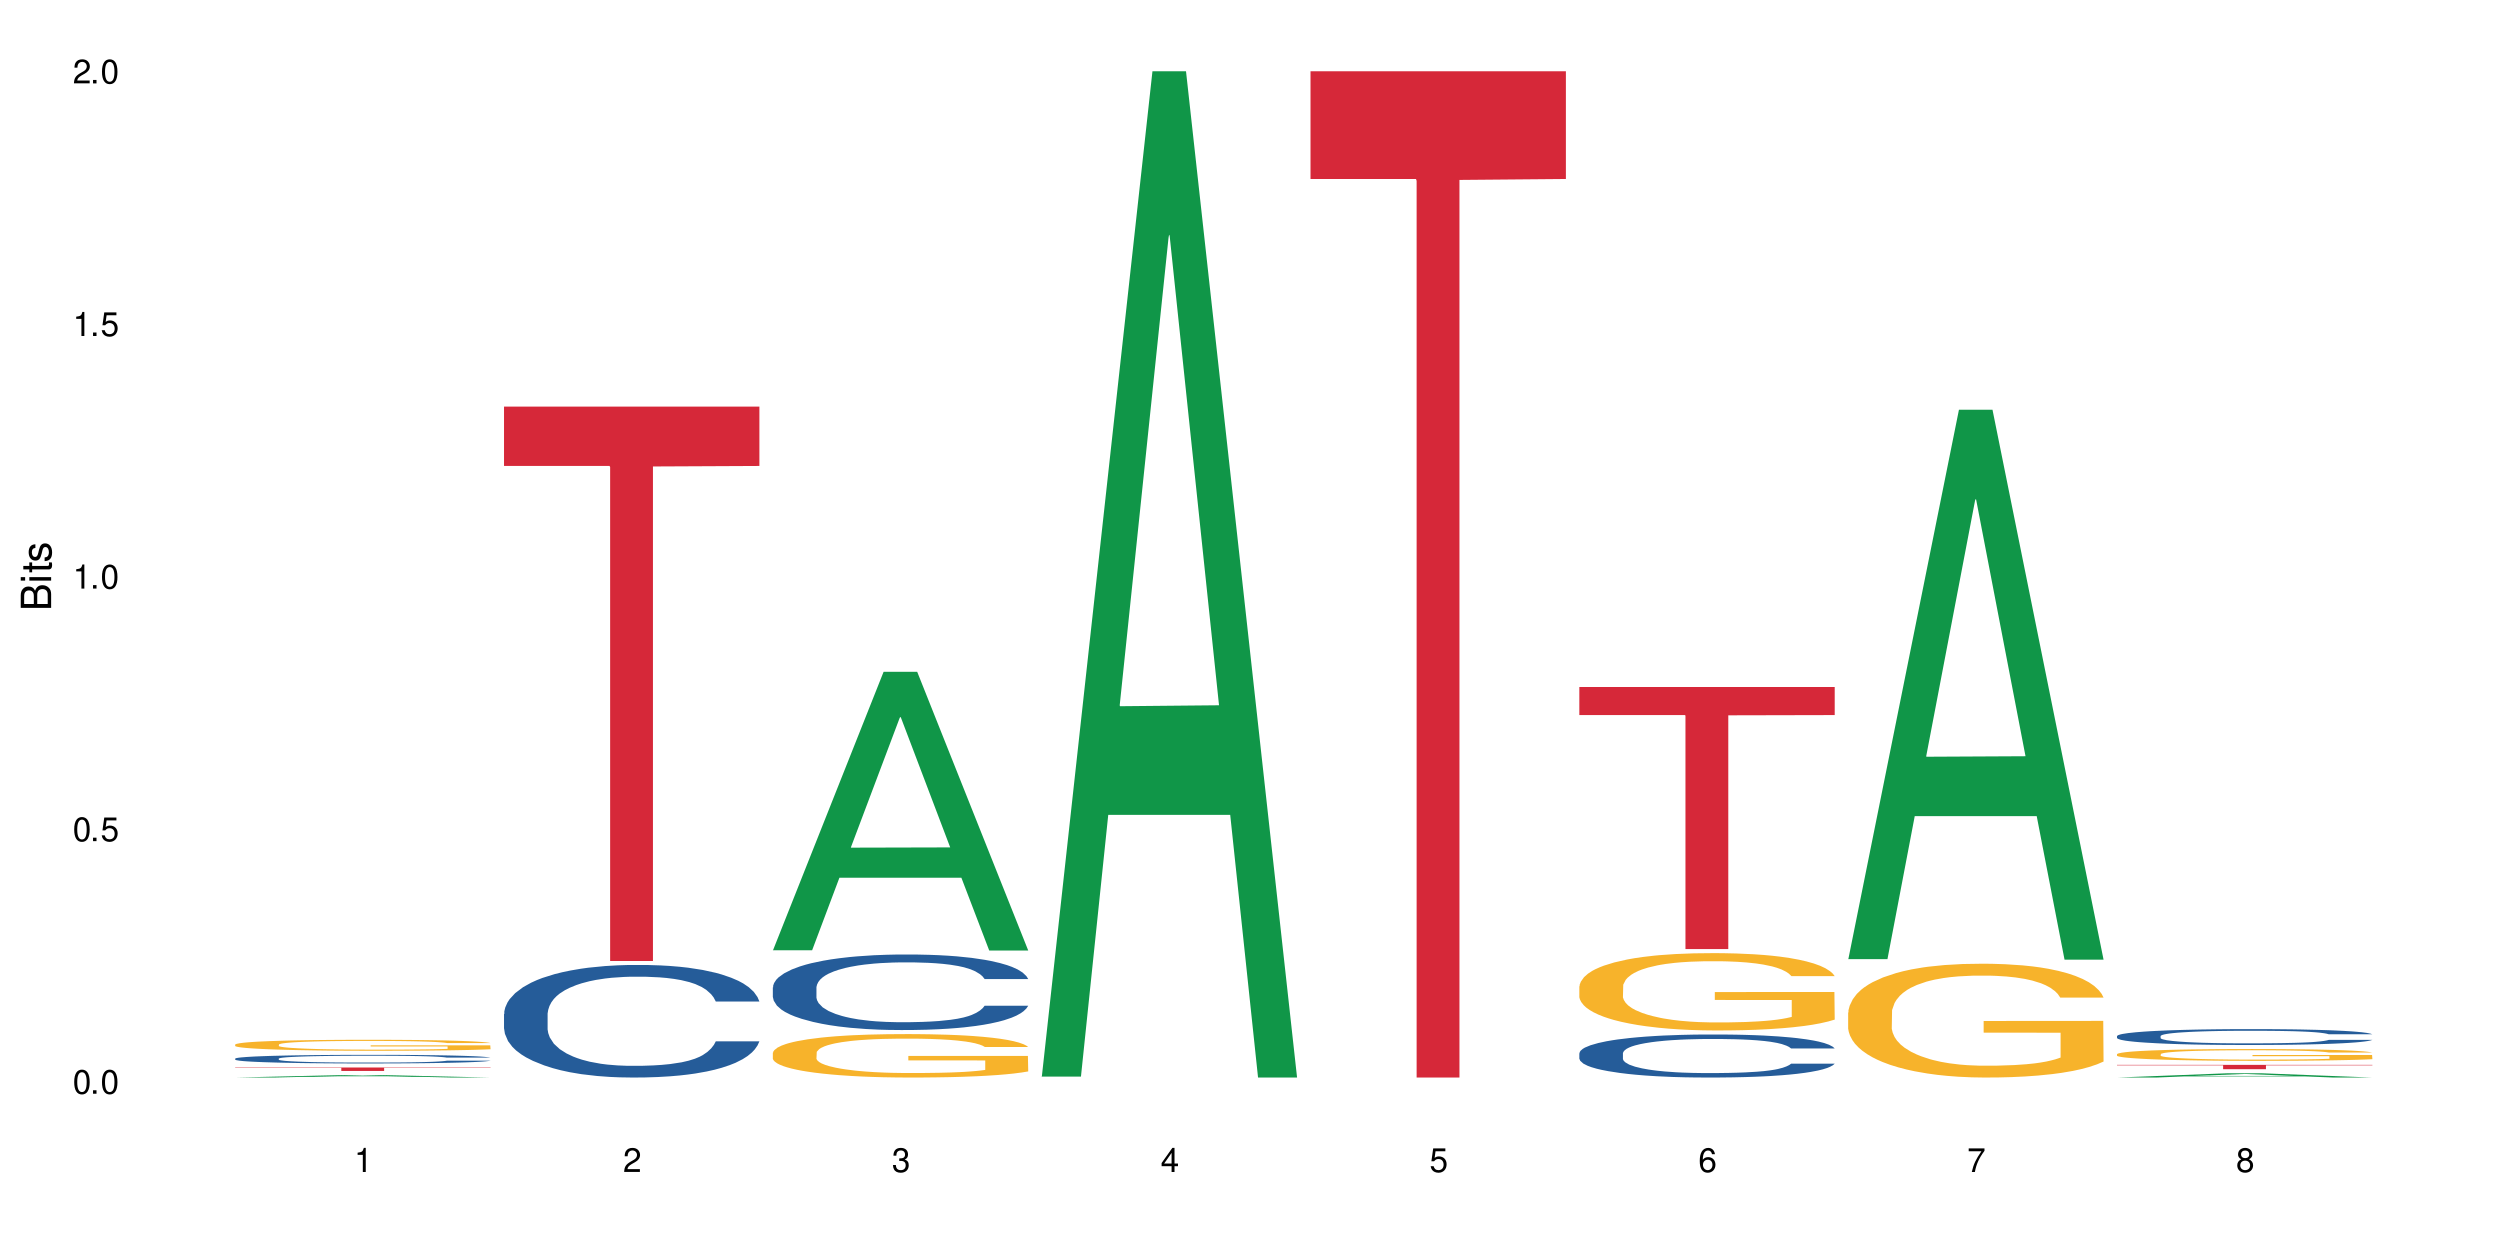 <?xml version="1.0" encoding="UTF-8"?>
<svg xmlns="http://www.w3.org/2000/svg" xmlns:xlink="http://www.w3.org/1999/xlink" width="720" height="360" viewBox="0 0 720 360">
<defs>
<g>
<g id="glyph-0-0">
</g>
<g id="glyph-0-1">
<path d="M 2.641 -6.938 C 2 -6.938 1.422 -6.656 1.078 -6.172 C 0.641 -5.562 0.406 -4.641 0.406 -3.359 C 0.406 -1.016 1.188 0.219 2.641 0.219 C 4.078 0.219 4.859 -1.016 4.859 -3.297 C 4.859 -4.641 4.656 -5.547 4.203 -6.172 C 3.844 -6.656 3.281 -6.938 2.641 -6.938 Z M 2.641 -6.188 C 3.547 -6.188 4 -5.25 4 -3.375 C 4 -1.406 3.562 -0.484 2.625 -0.484 C 1.734 -0.484 1.281 -1.438 1.281 -3.344 C 1.281 -5.25 1.734 -6.188 2.641 -6.188 Z M 2.641 -6.188 "/>
</g>
<g id="glyph-0-2">
<path d="M 1.828 -1 L 0.828 -1 L 0.828 0 L 1.828 0 Z M 1.828 -1 "/>
</g>
<g id="glyph-0-3">
<path d="M 4.562 -6.797 L 1.062 -6.797 L 0.547 -3.094 L 1.328 -3.094 C 1.719 -3.562 2.047 -3.734 2.578 -3.734 C 3.484 -3.734 4.062 -3.109 4.062 -2.094 C 4.062 -1.125 3.484 -0.531 2.578 -0.531 C 1.828 -0.531 1.375 -0.906 1.188 -1.672 L 0.328 -1.672 C 0.453 -1.109 0.547 -0.844 0.75 -0.594 C 1.125 -0.078 1.828 0.219 2.594 0.219 C 3.969 0.219 4.922 -0.781 4.922 -2.219 C 4.922 -3.562 4.031 -4.484 2.719 -4.484 C 2.25 -4.484 1.859 -4.359 1.469 -4.062 L 1.734 -5.969 L 4.562 -5.969 Z M 4.562 -6.797 "/>
</g>
<g id="glyph-0-4">
<path d="M 2.484 -4.938 L 2.484 0 L 3.328 0 L 3.328 -6.938 L 2.766 -6.938 C 2.469 -5.875 2.281 -5.734 0.984 -5.562 L 0.984 -4.938 Z M 2.484 -4.938 "/>
</g>
<g id="glyph-0-5">
<path d="M 4.859 -0.828 L 1.281 -0.828 C 1.359 -1.406 1.672 -1.781 2.5 -2.281 L 3.469 -2.828 C 4.406 -3.344 4.906 -4.062 4.906 -4.906 C 4.906 -5.484 4.672 -6.031 4.266 -6.406 C 3.859 -6.766 3.375 -6.938 2.719 -6.938 C 1.859 -6.938 1.219 -6.625 0.844 -6.031 C 0.609 -5.672 0.5 -5.234 0.484 -4.531 L 1.328 -4.531 C 1.359 -5.016 1.406 -5.281 1.531 -5.516 C 1.75 -5.938 2.188 -6.203 2.703 -6.203 C 3.469 -6.203 4.031 -5.641 4.031 -4.891 C 4.031 -4.344 3.719 -3.859 3.125 -3.516 L 2.234 -3 C 0.812 -2.172 0.406 -1.531 0.328 -0.016 L 4.859 -0.016 Z M 4.859 -0.828 "/>
</g>
<g id="glyph-0-6">
<path d="M 2.125 -3.188 L 2.578 -3.188 C 3.5 -3.188 3.984 -2.766 3.984 -1.922 C 3.984 -1.062 3.469 -0.531 2.594 -0.531 C 1.656 -0.531 1.203 -1 1.156 -2.016 L 0.312 -2.016 C 0.344 -1.453 0.438 -1.094 0.609 -0.781 C 0.953 -0.109 1.625 0.219 2.547 0.219 C 3.953 0.219 4.859 -0.625 4.859 -1.938 C 4.859 -2.828 4.516 -3.297 3.703 -3.594 C 4.344 -3.844 4.656 -4.328 4.656 -5.031 C 4.656 -6.219 3.875 -6.938 2.578 -6.938 C 1.203 -6.938 0.484 -6.172 0.453 -4.703 L 1.297 -4.703 C 1.312 -5.125 1.344 -5.359 1.453 -5.578 C 1.641 -5.969 2.062 -6.203 2.594 -6.203 C 3.344 -6.203 3.797 -5.75 3.797 -5 C 3.797 -4.516 3.609 -4.219 3.25 -4.047 C 3.016 -3.953 2.703 -3.922 2.125 -3.906 Z M 2.125 -3.188 "/>
</g>
<g id="glyph-0-7">
<path d="M 3.141 -1.672 L 3.141 0 L 3.984 0 L 3.984 -1.672 L 4.984 -1.672 L 4.984 -2.438 L 3.984 -2.438 L 3.984 -6.938 L 3.359 -6.938 L 0.266 -2.578 L 0.266 -1.672 Z M 3.141 -2.438 L 1 -2.438 L 3.141 -5.5 Z M 3.141 -2.438 "/>
</g>
<g id="glyph-0-8">
<path d="M 4.781 -5.125 C 4.609 -6.266 3.891 -6.938 2.844 -6.938 C 2.094 -6.938 1.422 -6.578 1.031 -5.953 C 0.594 -5.266 0.406 -4.422 0.406 -3.172 C 0.406 -2 0.578 -1.25 0.984 -0.641 C 1.359 -0.078 1.953 0.219 2.703 0.219 C 3.984 0.219 4.922 -0.75 4.922 -2.094 C 4.922 -3.375 4.062 -4.281 2.844 -4.281 C 2.172 -4.281 1.641 -4.031 1.281 -3.516 C 1.281 -5.234 1.828 -6.188 2.797 -6.188 C 3.391 -6.188 3.797 -5.797 3.938 -5.125 Z M 2.734 -3.531 C 3.547 -3.531 4.062 -2.953 4.062 -2.031 C 4.062 -1.156 3.484 -0.531 2.703 -0.531 C 1.922 -0.531 1.328 -1.188 1.328 -2.078 C 1.328 -2.938 1.906 -3.531 2.734 -3.531 Z M 2.734 -3.531 "/>
</g>
<g id="glyph-0-9">
<path d="M 4.984 -6.797 L 0.438 -6.797 L 0.438 -5.969 L 4.109 -5.969 C 2.5 -3.656 1.828 -2.234 1.328 0 L 2.219 0 C 2.594 -2.172 3.453 -4.047 4.984 -6.094 Z M 4.984 -6.797 "/>
</g>
<g id="glyph-0-10">
<path d="M 3.75 -3.656 C 4.469 -4.094 4.688 -4.438 4.688 -5.078 C 4.688 -6.172 3.844 -6.938 2.641 -6.938 C 1.438 -6.938 0.594 -6.172 0.594 -5.094 C 0.594 -4.438 0.812 -4.094 1.516 -3.656 C 0.734 -3.266 0.359 -2.703 0.359 -1.922 C 0.359 -0.656 1.281 0.219 2.641 0.219 C 3.984 0.219 4.922 -0.656 4.922 -1.922 C 4.922 -2.703 4.531 -3.266 3.75 -3.656 Z M 2.641 -6.188 C 3.359 -6.188 3.812 -5.75 3.812 -5.062 C 3.812 -4.406 3.344 -3.984 2.641 -3.984 C 1.922 -3.984 1.453 -4.406 1.453 -5.078 C 1.453 -5.75 1.922 -6.188 2.641 -6.188 Z M 2.641 -3.266 C 3.484 -3.266 4.062 -2.719 4.062 -1.906 C 4.062 -1.078 3.484 -0.531 2.625 -0.531 C 1.797 -0.531 1.219 -1.094 1.219 -1.906 C 1.219 -2.719 1.781 -3.266 2.641 -3.266 Z M 2.641 -3.266 "/>
</g>
<g id="glyph-1-0">
</g>
<g id="glyph-1-1">
<path d="M 0 -0.953 L 0 -4.891 C 0 -5.719 -0.234 -6.344 -0.734 -6.797 C -1.188 -7.234 -1.812 -7.469 -2.5 -7.469 C -3.547 -7.469 -4.188 -7 -4.625 -5.875 C -4.984 -6.688 -5.625 -7.094 -6.531 -7.094 C -7.172 -7.094 -7.734 -6.859 -8.141 -6.391 C -8.562 -5.922 -8.75 -5.344 -8.75 -4.5 L -8.75 -0.953 Z M -4.984 -2.062 L -7.766 -2.062 L -7.766 -4.219 C -7.766 -4.844 -7.688 -5.203 -7.453 -5.5 C -7.219 -5.812 -6.859 -5.969 -6.375 -5.969 C -5.891 -5.969 -5.531 -5.812 -5.297 -5.5 C -5.062 -5.203 -4.984 -4.844 -4.984 -4.219 Z M -0.984 -2.062 L -4 -2.062 L -4 -4.781 C -4 -5.766 -3.438 -6.359 -2.484 -6.359 C -1.547 -6.359 -0.984 -5.766 -0.984 -4.781 Z M -0.984 -2.062 "/>
</g>
<g id="glyph-1-2">
<path d="M -6.281 -1.797 L -6.281 -0.797 L 0 -0.797 L 0 -1.797 Z M -8.75 -1.797 L -8.75 -0.797 L -7.484 -0.797 L -7.484 -1.797 Z M -8.75 -1.797 "/>
</g>
<g id="glyph-1-3">
<path d="M -6.281 -3.047 L -6.281 -2.016 L -8.016 -2.016 L -8.016 -1.016 L -6.281 -1.016 L -6.281 -0.172 L -5.469 -0.172 L -5.469 -1.016 L -0.719 -1.016 C -0.078 -1.016 0.281 -1.453 0.281 -2.234 C 0.281 -2.5 0.25 -2.719 0.188 -3.047 L -0.641 -3.047 C -0.609 -2.906 -0.594 -2.766 -0.594 -2.562 C -0.594 -2.141 -0.719 -2.016 -1.156 -2.016 L -5.469 -2.016 L -5.469 -3.047 Z M -6.281 -3.047 "/>
</g>
<g id="glyph-1-4">
<path d="M -4.531 -5.25 C -5.766 -5.25 -6.469 -4.422 -6.469 -2.969 C -6.469 -1.516 -5.719 -0.562 -4.547 -0.562 C -3.562 -0.562 -3.094 -1.062 -2.734 -2.562 L -2.516 -3.484 C -2.344 -4.188 -2.094 -4.469 -1.641 -4.469 C -1.047 -4.469 -0.641 -3.875 -0.641 -3 C -0.641 -2.453 -0.797 -2 -1.062 -1.75 C -1.25 -1.594 -1.422 -1.531 -1.875 -1.469 L -1.875 -0.406 C -0.422 -0.453 0.281 -1.266 0.281 -2.922 C 0.281 -4.5 -0.5 -5.516 -1.719 -5.516 C -2.656 -5.516 -3.172 -4.984 -3.469 -3.734 L -3.703 -2.766 C -3.891 -1.953 -4.156 -1.609 -4.594 -1.609 C -5.188 -1.609 -5.547 -2.125 -5.547 -2.938 C -5.547 -3.75 -5.203 -4.172 -4.531 -4.203 Z M -4.531 -5.25 "/>
</g>
</g>
</defs>
<rect x="-72" y="-36" width="864" height="432" fill="rgb(100%, 100%, 100%)" fill-opacity="1"/>
<path fill-rule="nonzero" fill="rgb(6.275%, 58.824%, 28.235%)" fill-opacity="1" d="M 67.73 310.332 L 67.809 310.332 L 99.637 309.598 L 109.301 309.598 L 141.281 310.332 L 130.047 310.332 L 122.031 310.141 L 86.906 310.141 L 79.047 310.332 L 67.73 310.332 L 90.285 310.062 L 118.809 310.062 L 104.586 309.719 L 104.27 309.719 L 90.207 310.062 L 90.285 310.062 Z M 67.73 310.332 "/>
<path fill-rule="nonzero" fill="rgb(14.51%, 36.078%, 60%)" fill-opacity="1" d="M 67.73 304.875 L 67.82 304.871 L 67.82 304.816 L 68.09 304.73 L 68.719 304.621 L 69.344 304.547 L 70.961 304.414 L 73.203 304.281 L 75.535 304.184 L 77.238 304.125 L 78.766 304.078 L 82.262 303.996 L 84.504 303.953 L 86.926 303.914 L 89.887 303.875 L 92.039 303.852 L 96.883 303.816 L 100.469 303.801 L 103.25 303.793 L 109.262 303.793 L 112.848 303.801 L 115.449 303.812 L 118.32 303.832 L 120.742 303.852 L 124.957 303.902 L 128.727 303.965 L 130.43 304 L 133.121 304.07 L 135.184 304.141 L 136.617 304.199 L 138.234 304.281 L 139.668 304.387 L 140.746 304.5 L 141.281 304.598 L 128.727 304.598 L 128.098 304.508 L 127.379 304.438 L 126.035 304.344 L 124.688 304.277 L 122.805 304.211 L 121.102 304.168 L 118.77 304.125 L 116.707 304.098 L 114.555 304.078 L 112.488 304.066 L 108.543 304.051 L 103.969 304.051 L 102.266 304.055 L 98.766 304.074 L 96.883 304.09 L 94.191 304.121 L 92.309 304.152 L 90.066 304.195 L 88.539 304.234 L 86.656 304.293 L 85.312 304.348 L 83.785 304.422 L 82.891 304.477 L 82.082 304.543 L 81.363 304.617 L 80.828 304.695 L 80.469 304.781 L 80.289 304.863 L 80.289 305.215 L 80.469 305.297 L 80.918 305.391 L 82.082 305.531 L 83.785 305.648 L 85.762 305.746 L 87.645 305.812 L 88.719 305.844 L 90.156 305.883 L 92.398 305.926 L 95.629 305.973 L 97.512 305.992 L 100.383 306.008 L 103.34 306.016 L 107.289 306.016 L 110.785 306.008 L 113.117 305.996 L 115.539 305.98 L 118.859 305.941 L 120.922 305.902 L 122.715 305.859 L 124.062 305.816 L 124.957 305.781 L 126.305 305.711 L 127.379 305.633 L 128.188 305.555 L 128.727 305.477 L 141.281 305.477 L 140.746 305.566 L 139.938 305.656 L 139.129 305.723 L 137.875 305.801 L 136.441 305.871 L 134.375 305.953 L 132.672 306.004 L 130.43 306.062 L 128.367 306.105 L 126.125 306.141 L 122.805 306.188 L 120.652 306.211 L 118.32 306.23 L 115.539 306.25 L 112.043 306.266 L 108.273 306.273 L 104.777 306.277 L 101.008 306.273 L 98.227 306.262 L 94.551 306.242 L 89.977 306.203 L 86.656 306.16 L 84.055 306.113 L 81.812 306.07 L 79.301 306.008 L 76.074 305.91 L 74.098 305.832 L 72.754 305.77 L 71.23 305.68 L 70.152 305.602 L 68.898 305.473 L 68 305.312 L 67.73 305.188 Z M 67.73 304.875 "/>
<path fill-rule="nonzero" fill="rgb(96.863%, 70.196%, 16.863%)" fill-opacity="1" d="M 67.73 300.816 L 67.82 300.812 L 67.82 300.754 L 68.18 300.625 L 69.078 300.445 L 70.242 300.297 L 71.5 300.18 L 72.305 300.121 L 73.652 300.031 L 74.816 299.969 L 77.777 299.84 L 81.543 299.719 L 83.609 299.664 L 85.941 299.617 L 89.258 299.562 L 90.785 299.539 L 95.449 299.496 L 100.738 299.465 L 106.57 299.457 L 109.262 299.461 L 112.938 299.473 L 117.961 299.504 L 120.832 299.531 L 123.074 299.562 L 125.406 299.598 L 128.277 299.656 L 130.969 299.727 L 133.121 299.797 L 135.273 299.883 L 137.066 299.977 L 138.594 300.078 L 139.938 300.199 L 140.746 300.301 L 141.281 300.402 L 128.816 300.402 L 128.098 300.301 L 127.289 300.223 L 125.945 300.125 L 124.598 300.055 L 123.254 300 L 120.742 299.926 L 118.59 299.879 L 115.898 299.84 L 113.297 299.812 L 110.336 299.797 L 108.543 299.789 L 103.789 299.789 L 99.484 299.809 L 96.973 299.832 L 95.18 299.855 L 92.668 299.898 L 91.141 299.934 L 90.246 299.957 L 87.555 300.047 L 85.762 300.129 L 84.773 300.184 L 83.52 300.27 L 82.621 300.348 L 81.633 300.465 L 81.098 300.551 L 80.379 300.75 L 80.289 301.27 L 80.559 301.379 L 81.098 301.5 L 81.812 301.602 L 82.891 301.715 L 83.965 301.797 L 85.852 301.91 L 87.465 301.984 L 88.719 302.035 L 91.141 302.113 L 92.129 302.141 L 94.461 302.191 L 96.883 302.23 L 99.844 302.266 L 102.086 302.285 L 105.672 302.297 L 110.246 302.297 L 115.629 302.281 L 119.039 302.258 L 121.371 302.234 L 122.895 302.215 L 124.777 302.184 L 126.125 302.152 L 127.379 302.121 L 128.906 302.074 L 128.906 301.379 L 106.75 301.379 L 106.75 301.051 L 141.195 301.051 L 141.281 302.184 L 139.398 302.262 L 137.066 302.336 L 134.824 302.395 L 132.492 302.441 L 129.176 302.5 L 126.484 302.531 L 122.355 302.574 L 118.59 302.598 L 114.645 302.617 L 111.145 302.625 L 107.02 302.629 L 103.34 302.621 L 99.395 302.605 L 96.254 302.582 L 93.383 302.555 L 90.516 302.516 L 86.926 302.453 L 84.594 302.406 L 82.172 302.344 L 79.75 302.273 L 77.598 302.195 L 76.164 302.133 L 74.727 302.062 L 73.203 301.977 L 71.766 301.879 L 70.691 301.789 L 69.703 301.688 L 68.988 301.59 L 68.27 301.461 L 67.91 301.355 L 67.73 301.266 Z M 67.73 300.816 "/>
<path fill-rule="nonzero" fill="rgb(83.922%, 15.686%, 22.353%)" fill-opacity="1" d="M 67.73 307.441 L 141.281 307.441 L 141.281 307.547 L 110.629 307.547 L 110.629 308.434 L 98.297 308.434 L 98.297 307.547 L 67.73 307.547 Z M 67.73 307.441 "/>
<path fill-rule="nonzero" fill="rgb(14.51%, 36.078%, 60%)" fill-opacity="1" d="M 145.156 292.027 L 145.242 291.996 L 145.242 291.285 L 145.512 290.16 L 146.141 288.738 L 146.77 287.762 L 148.383 286.012 L 150.625 284.324 L 152.957 283.02 L 154.664 282.25 L 156.188 281.656 L 159.684 280.562 L 161.93 280 L 164.352 279.496 L 167.309 278.992 L 169.461 278.695 L 174.305 278.223 L 177.895 278.016 L 180.676 277.926 L 186.684 277.926 L 190.273 278.043 L 192.875 278.191 L 195.742 278.43 L 198.164 278.695 L 202.383 279.348 L 206.148 280.176 L 207.852 280.652 L 210.543 281.57 L 212.605 282.457 L 214.043 283.227 L 215.656 284.324 L 217.094 285.656 L 218.168 287.168 L 218.707 288.441 L 206.148 288.441 L 205.52 287.258 L 204.805 286.34 L 203.457 285.125 L 202.113 284.266 L 200.23 283.406 L 198.523 282.844 L 196.191 282.281 L 194.129 281.926 L 191.977 281.656 L 189.914 281.48 L 185.969 281.301 L 181.391 281.301 L 179.688 281.363 L 176.191 281.598 L 174.305 281.805 L 171.613 282.219 L 169.73 282.605 L 167.488 283.199 L 165.965 283.703 L 164.082 284.473 L 162.734 285.152 L 161.211 286.129 L 160.312 286.871 L 159.508 287.699 L 158.789 288.68 L 158.25 289.715 L 157.891 290.812 L 157.711 291.879 L 157.711 296.469 L 157.891 297.535 L 158.34 298.781 L 159.508 300.586 L 161.211 302.156 L 163.184 303.402 L 165.066 304.289 L 166.145 304.703 L 167.578 305.18 L 169.82 305.77 L 173.051 306.363 L 174.934 306.602 L 177.805 306.836 L 180.766 306.957 L 184.711 306.957 L 188.211 306.836 L 190.543 306.688 L 192.965 306.453 L 196.281 305.949 L 198.344 305.473 L 200.141 304.91 L 201.484 304.348 L 202.383 303.875 L 203.727 302.957 L 204.805 301.949 L 205.609 300.914 L 206.148 299.906 L 218.707 299.906 L 218.168 301.09 L 217.359 302.246 L 216.555 303.105 L 215.297 304.141 L 213.863 305.059 L 211.801 306.098 L 210.094 306.777 L 207.852 307.52 L 205.789 308.082 L 203.547 308.586 L 200.23 309.176 L 198.074 309.473 L 195.742 309.738 L 192.965 309.977 L 189.465 310.184 L 185.699 310.305 L 182.199 310.332 L 178.434 310.273 L 175.652 310.156 L 171.973 309.887 L 167.398 309.355 L 164.082 308.793 L 161.48 308.23 L 159.238 307.637 L 156.727 306.836 L 153.496 305.535 L 151.523 304.527 L 150.176 303.695 L 148.652 302.543 L 147.574 301.504 L 146.32 299.848 L 145.422 297.742 L 145.156 296.113 Z M 145.156 292.027 "/>
<path fill-rule="nonzero" fill="rgb(83.922%, 15.686%, 22.353%)" fill-opacity="1" d="M 145.156 117.105 L 218.707 117.105 L 218.707 134.195 L 188.051 134.344 L 188.051 276.762 L 175.719 276.762 L 175.719 134.496 L 175.539 134.195 L 145.156 134.195 Z M 145.156 117.105 "/>
<path fill-rule="nonzero" fill="rgb(6.275%, 58.824%, 28.235%)" fill-opacity="1" d="M 222.578 273.672 L 222.656 273.598 L 254.48 193.473 L 264.148 193.473 L 296.129 273.746 L 284.895 273.746 L 276.879 252.793 L 241.75 252.793 L 233.895 273.672 L 222.578 273.672 L 245.129 244.125 L 273.656 244.051 L 259.434 206.586 L 259.273 206.512 L 259.117 206.738 L 245.051 244.051 L 245.129 244.125 Z M 222.578 273.672 "/>
<path fill-rule="nonzero" fill="rgb(14.51%, 36.078%, 60%)" fill-opacity="1" d="M 222.578 284.371 L 222.668 284.352 L 222.668 283.875 L 222.938 283.117 L 223.562 282.164 L 224.191 281.508 L 225.809 280.336 L 228.051 279.203 L 230.383 278.328 L 232.086 277.812 L 233.609 277.414 L 237.109 276.68 L 239.352 276.301 L 241.773 275.965 L 244.734 275.625 L 246.887 275.43 L 251.73 275.109 L 255.316 274.973 L 258.098 274.91 L 264.109 274.91 L 267.695 274.992 L 270.297 275.09 L 273.168 275.25 L 275.59 275.43 L 279.805 275.863 L 283.57 276.422 L 285.277 276.738 L 287.969 277.355 L 290.031 277.953 L 291.465 278.469 L 293.082 279.203 L 294.516 280.098 L 295.59 281.113 L 296.129 281.965 L 283.57 281.965 L 282.945 281.172 L 282.227 280.555 L 280.883 279.742 L 279.535 279.164 L 277.652 278.586 L 275.949 278.211 L 273.617 277.832 L 271.551 277.594 L 269.398 277.414 L 267.336 277.297 L 263.391 277.176 L 258.816 277.176 L 257.109 277.215 L 253.613 277.375 L 251.73 277.516 L 249.039 277.793 L 247.156 278.051 L 244.914 278.449 L 243.387 278.785 L 241.504 279.305 L 240.16 279.762 L 238.633 280.418 L 237.738 280.914 L 236.93 281.469 L 236.211 282.125 L 235.672 282.82 L 235.316 283.555 L 235.137 284.273 L 235.137 287.352 L 235.316 288.066 L 235.762 288.902 L 236.93 290.113 L 238.633 291.168 L 240.605 292.004 L 242.492 292.598 L 243.566 292.875 L 245.004 293.195 L 247.246 293.594 L 250.473 293.988 L 252.355 294.148 L 255.227 294.309 L 258.188 294.387 L 262.133 294.387 L 265.633 294.309 L 267.965 294.207 L 270.387 294.051 L 273.707 293.711 L 275.77 293.395 L 277.562 293.016 L 278.906 292.637 L 279.805 292.32 L 281.148 291.703 L 282.227 291.027 L 283.035 290.332 L 283.57 289.656 L 296.129 289.656 L 295.59 290.453 L 294.785 291.227 L 293.977 291.805 L 292.723 292.5 L 291.285 293.117 L 289.223 293.812 L 287.52 294.27 L 285.277 294.766 L 283.215 295.141 L 280.973 295.48 L 277.652 295.879 L 275.5 296.078 L 273.168 296.254 L 270.387 296.414 L 266.887 296.555 L 263.121 296.633 L 259.621 296.652 L 255.855 296.613 L 253.074 296.535 L 249.398 296.355 L 244.824 295.996 L 241.504 295.621 L 238.902 295.242 L 236.66 294.844 L 234.148 294.309 L 230.918 293.434 L 228.945 292.758 L 227.602 292.203 L 226.074 291.426 L 225 290.73 L 223.742 289.617 L 222.848 288.207 L 222.578 287.113 Z M 222.578 284.371 "/>
<path fill-rule="nonzero" fill="rgb(96.863%, 70.196%, 16.863%)" fill-opacity="1" d="M 222.578 303.176 L 222.668 303.164 L 222.668 302.938 L 223.027 302.422 L 223.922 301.715 L 225.09 301.133 L 226.344 300.676 L 227.152 300.434 L 228.496 300.09 L 229.664 299.84 L 232.625 299.324 L 236.391 298.844 L 238.453 298.641 L 240.785 298.445 L 244.105 298.227 L 245.629 298.148 L 250.293 297.965 L 255.586 297.852 L 261.418 297.816 L 264.109 297.828 L 267.785 297.875 L 272.809 298 L 275.68 298.113 L 277.922 298.227 L 280.254 298.375 L 283.125 298.605 L 285.816 298.879 L 287.969 299.152 L 290.121 299.496 L 291.914 299.863 L 293.438 300.262 L 294.785 300.742 L 295.59 301.145 L 296.129 301.543 L 283.66 301.543 L 282.945 301.145 L 282.137 300.836 L 280.793 300.457 L 279.445 300.184 L 278.102 299.965 L 275.59 299.668 L 273.438 299.484 L 270.746 299.324 L 268.145 299.223 L 265.184 299.152 L 263.391 299.133 L 258.637 299.133 L 254.332 299.211 L 251.82 299.301 L 250.023 299.395 L 247.512 299.566 L 245.988 299.703 L 245.094 299.793 L 242.402 300.148 L 240.605 300.469 L 239.621 300.688 L 238.363 301.027 L 237.469 301.336 L 236.48 301.793 L 235.941 302.137 L 235.227 302.914 L 235.137 304.973 L 235.406 305.406 L 235.941 305.875 L 236.66 306.285 L 237.738 306.719 L 238.812 307.051 L 240.695 307.496 L 242.312 307.797 L 243.566 307.988 L 245.988 308.297 L 246.977 308.402 L 249.309 308.605 L 251.73 308.766 L 254.691 308.902 L 256.934 308.973 L 260.52 309.031 L 265.094 309.031 L 270.477 308.961 L 273.887 308.871 L 276.219 308.777 L 277.742 308.699 L 279.625 308.57 L 280.973 308.457 L 282.227 308.332 L 283.75 308.137 L 283.75 305.406 L 261.598 305.395 L 261.598 304.113 L 296.039 304.102 L 296.129 308.57 L 294.246 308.879 L 291.914 309.18 L 289.672 309.406 L 287.34 309.602 L 284.02 309.816 L 281.328 309.957 L 277.203 310.117 L 273.438 310.219 L 269.488 310.285 L 265.992 310.32 L 261.867 310.332 L 258.188 310.309 L 254.242 310.242 L 251.102 310.148 L 248.23 310.035 L 245.359 309.887 L 241.773 309.648 L 239.441 309.453 L 237.02 309.211 L 234.598 308.926 L 232.445 308.617 L 231.008 308.379 L 229.574 308.105 L 228.051 307.762 L 226.613 307.371 L 225.539 307.02 L 224.551 306.617 L 223.832 306.242 L 223.117 305.727 L 222.758 305.316 L 222.578 304.961 Z M 222.578 303.176 "/>
<path fill-rule="nonzero" fill="rgb(6.275%, 58.824%, 28.235%)" fill-opacity="1" d="M 300 310.059 L 300.078 309.789 L 331.906 20.527 L 341.57 20.527 L 373.555 310.332 L 362.316 310.332 L 354.301 234.684 L 319.176 234.684 L 311.316 310.059 L 300 310.059 L 322.555 203.391 L 351.078 203.117 L 336.855 67.875 L 336.699 67.602 L 336.543 68.418 L 322.477 203.117 L 322.555 203.391 Z M 300 310.059 "/>
<path fill-rule="nonzero" fill="rgb(83.922%, 15.686%, 22.353%)" fill-opacity="1" d="M 377.426 20.527 L 450.977 20.527 L 450.977 51.547 L 420.324 51.82 L 420.324 310.332 L 407.988 310.332 L 407.988 52.094 L 407.809 51.547 L 377.426 51.547 Z M 377.426 20.527 "/>
<path fill-rule="nonzero" fill="rgb(14.51%, 36.078%, 60%)" fill-opacity="1" d="M 454.848 303.332 L 454.938 303.32 L 454.938 303.047 L 455.207 302.617 L 455.836 302.074 L 456.461 301.699 L 458.078 301.031 L 460.32 300.387 L 462.652 299.887 L 464.355 299.594 L 465.879 299.367 L 469.379 298.949 L 471.621 298.734 L 474.043 298.539 L 477.004 298.348 L 479.156 298.234 L 484 298.055 L 487.586 297.973 L 490.367 297.941 L 496.379 297.941 L 499.965 297.984 L 502.566 298.043 L 505.438 298.133 L 507.859 298.234 L 512.074 298.484 L 515.844 298.801 L 517.547 298.98 L 520.238 299.332 L 522.301 299.672 L 523.734 299.969 L 525.352 300.387 L 526.785 300.898 L 527.863 301.473 L 528.398 301.961 L 515.844 301.961 L 515.215 301.508 L 514.496 301.156 L 513.152 300.691 L 511.805 300.363 L 509.922 300.035 L 508.219 299.82 L 505.887 299.605 L 503.824 299.469 L 501.672 299.367 L 499.605 299.301 L 495.66 299.23 L 491.086 299.23 L 489.383 299.254 L 485.883 299.344 L 484 299.426 L 481.309 299.582 L 479.426 299.73 L 477.184 299.957 L 475.656 300.148 L 473.773 300.445 L 472.43 300.703 L 470.902 301.078 L 470.008 301.359 L 469.199 301.68 L 468.48 302.051 L 467.945 302.449 L 467.586 302.867 L 467.406 303.273 L 467.406 305.031 L 467.586 305.438 L 468.035 305.914 L 469.199 306.605 L 470.902 307.207 L 472.879 307.684 L 474.762 308.023 L 475.836 308.18 L 477.273 308.363 L 479.516 308.59 L 482.742 308.816 L 484.629 308.906 L 487.496 308.996 L 490.457 309.043 L 494.406 309.043 L 497.902 308.996 L 500.234 308.938 L 502.656 308.848 L 505.977 308.656 L 508.039 308.477 L 509.832 308.258 L 511.18 308.043 L 512.074 307.863 L 513.422 307.512 L 514.496 307.125 L 515.305 306.73 L 515.844 306.344 L 528.398 306.344 L 527.863 306.797 L 527.055 307.238 L 526.246 307.57 L 524.992 307.965 L 523.555 308.316 L 521.492 308.711 L 519.789 308.973 L 517.547 309.258 L 515.484 309.473 L 513.242 309.664 L 509.922 309.891 L 507.77 310.004 L 505.438 310.105 L 502.656 310.195 L 499.16 310.277 L 495.391 310.32 L 491.895 310.332 L 488.125 310.309 L 485.344 310.266 L 481.668 310.164 L 477.094 309.957 L 473.773 309.742 L 471.172 309.527 L 468.93 309.301 L 466.418 308.996 L 463.191 308.496 L 461.215 308.113 L 459.871 307.797 L 458.348 307.352 L 457.27 306.957 L 456.016 306.324 L 455.117 305.52 L 454.848 304.895 Z M 454.848 303.332 "/>
<path fill-rule="nonzero" fill="rgb(96.863%, 70.196%, 16.863%)" fill-opacity="1" d="M 454.848 284.043 L 454.938 284.02 L 454.938 283.613 L 455.297 282.699 L 456.191 281.438 L 457.359 280.402 L 458.613 279.586 L 459.422 279.16 L 460.77 278.551 L 461.934 278.102 L 464.895 277.188 L 468.66 276.332 L 470.723 275.965 L 473.055 275.621 L 476.375 275.234 L 477.898 275.09 L 482.562 274.766 L 487.855 274.562 L 493.688 274.5 L 496.379 274.523 L 500.055 274.602 L 505.078 274.828 L 507.949 275.031 L 510.191 275.234 L 512.523 275.496 L 515.395 275.906 L 518.086 276.395 L 520.238 276.883 L 522.391 277.492 L 524.184 278.141 L 525.711 278.855 L 527.055 279.707 L 527.863 280.422 L 528.398 281.133 L 515.934 281.133 L 515.215 280.422 L 514.406 279.871 L 513.062 279.199 L 511.715 278.711 L 510.371 278.324 L 507.859 277.797 L 505.707 277.473 L 503.016 277.188 L 500.414 277.004 L 497.453 276.883 L 495.66 276.84 L 490.906 276.84 L 486.602 276.984 L 484.09 277.145 L 482.297 277.309 L 479.785 277.613 L 478.258 277.859 L 477.363 278.02 L 474.672 278.652 L 472.879 279.219 L 471.891 279.605 L 470.633 280.219 L 469.738 280.766 L 468.75 281.582 L 468.211 282.191 L 467.496 283.574 L 467.406 287.234 L 467.676 288.008 L 468.211 288.844 L 468.93 289.574 L 470.008 290.348 L 471.082 290.938 L 472.965 291.73 L 474.582 292.262 L 475.836 292.605 L 478.258 293.156 L 479.246 293.34 L 481.578 293.703 L 484 293.988 L 486.961 294.234 L 489.203 294.355 L 492.789 294.457 L 497.363 294.457 L 502.746 294.336 L 506.156 294.172 L 508.488 294.008 L 510.012 293.867 L 511.895 293.645 L 513.242 293.441 L 514.496 293.215 L 516.023 292.871 L 516.023 288.008 L 493.867 287.988 L 493.867 285.711 L 528.309 285.691 L 528.398 293.645 L 526.516 294.191 L 524.184 294.723 L 521.941 295.129 L 519.609 295.473 L 516.289 295.859 L 513.602 296.105 L 509.473 296.391 L 505.707 296.574 L 501.758 296.695 L 498.262 296.754 L 494.137 296.777 L 490.457 296.734 L 486.512 296.613 L 483.371 296.449 L 480.5 296.246 L 477.633 295.984 L 474.043 295.555 L 471.711 295.211 L 469.289 294.781 L 466.867 294.273 L 464.715 293.727 L 463.281 293.297 L 461.844 292.809 L 460.32 292.199 L 458.883 291.508 L 457.809 290.875 L 456.82 290.164 L 456.102 289.492 L 455.387 288.578 L 455.027 287.848 L 454.848 287.215 Z M 454.848 284.043 "/>
<path fill-rule="nonzero" fill="rgb(83.922%, 15.686%, 22.353%)" fill-opacity="1" d="M 454.848 197.863 L 528.398 197.863 L 528.398 205.941 L 497.746 206.012 L 497.746 273.336 L 485.414 273.336 L 485.414 206.082 L 485.234 205.941 L 454.848 205.941 Z M 454.848 197.863 "/>
<path fill-rule="nonzero" fill="rgb(6.275%, 58.824%, 28.235%)" fill-opacity="1" d="M 532.27 276.234 L 532.352 276.086 L 564.176 118.008 L 573.84 118.008 L 605.824 276.383 L 594.586 276.383 L 586.57 235.043 L 551.445 235.043 L 543.586 276.234 L 532.27 276.234 L 554.824 217.941 L 583.348 217.793 L 569.125 143.883 L 568.969 143.734 L 568.812 144.18 L 554.746 217.793 L 554.824 217.941 Z M 532.27 276.234 "/>
<path fill-rule="nonzero" fill="rgb(96.863%, 70.196%, 16.863%)" fill-opacity="1" d="M 532.27 291.59 L 532.359 291.559 L 532.359 290.961 L 532.719 289.613 L 533.617 287.758 L 534.781 286.23 L 536.039 285.031 L 536.844 284.402 L 538.191 283.504 L 539.355 282.848 L 542.316 281.5 L 546.086 280.242 L 548.148 279.703 L 550.48 279.191 L 553.797 278.625 L 555.324 278.414 L 559.988 277.938 L 565.281 277.637 L 571.109 277.547 L 573.801 277.578 L 577.48 277.695 L 582.5 278.027 L 585.371 278.324 L 587.613 278.625 L 589.945 279.012 L 592.816 279.613 L 595.508 280.332 L 597.66 281.051 L 599.812 281.949 L 601.609 282.906 L 603.133 283.953 L 604.477 285.211 L 605.285 286.258 L 605.824 287.309 L 593.355 287.309 L 592.637 286.258 L 591.832 285.449 L 590.484 284.465 L 589.141 283.746 L 587.793 283.176 L 585.281 282.398 L 583.129 281.918 L 580.438 281.5 L 577.836 281.23 L 574.879 281.051 L 573.082 280.988 L 568.328 280.988 L 564.023 281.199 L 561.512 281.438 L 559.719 281.68 L 557.207 282.129 L 555.684 282.488 L 554.785 282.727 L 552.094 283.656 L 550.301 284.492 L 549.312 285.062 L 548.059 285.961 L 547.16 286.77 L 546.176 287.965 L 545.637 288.863 L 544.918 290.902 L 544.828 296.289 L 545.098 297.426 L 545.637 298.656 L 546.355 299.734 L 547.43 300.871 L 548.508 301.738 L 550.391 302.906 L 552.004 303.684 L 553.262 304.195 L 555.684 305.004 L 556.668 305.273 L 559 305.812 L 561.422 306.23 L 564.383 306.59 L 566.625 306.77 L 570.215 306.918 L 574.789 306.918 L 580.168 306.738 L 583.578 306.5 L 585.91 306.262 L 587.434 306.051 L 589.32 305.723 L 590.664 305.422 L 591.922 305.094 L 593.445 304.582 L 593.445 297.426 L 571.289 297.398 L 571.289 294.043 L 605.734 294.016 L 605.824 305.723 L 603.941 306.531 L 601.609 307.309 L 599.363 307.906 L 597.031 308.418 L 593.715 308.984 L 591.023 309.344 L 586.898 309.762 L 583.129 310.031 L 579.184 310.211 L 575.684 310.301 L 571.559 310.332 L 567.883 310.273 L 563.934 310.094 L 560.797 309.852 L 557.926 309.555 L 555.055 309.164 L 551.465 308.535 L 549.133 308.027 L 546.711 307.398 L 544.289 306.648 L 542.137 305.84 L 540.703 305.211 L 539.266 304.492 L 537.742 303.594 L 536.309 302.578 L 535.23 301.648 L 534.246 300.602 L 533.527 299.613 L 532.809 298.266 L 532.449 297.188 L 532.27 296.262 Z M 532.27 291.59 "/>
<path fill-rule="nonzero" fill="rgb(6.275%, 58.824%, 28.235%)" fill-opacity="1" d="M 609.695 310.332 L 609.773 310.332 L 641.598 309.098 L 651.266 309.098 L 683.246 310.332 L 672.008 310.332 L 663.996 310.012 L 628.867 310.012 L 621.012 310.332 L 609.695 310.332 L 632.246 309.879 L 660.773 309.875 L 646.551 309.301 L 646.391 309.301 L 646.234 309.305 L 632.168 309.875 L 632.246 309.879 Z M 609.695 310.332 "/>
<path fill-rule="nonzero" fill="rgb(14.51%, 36.078%, 60%)" fill-opacity="1" d="M 609.695 298.375 L 609.785 298.371 L 609.785 298.273 L 610.055 298.113 L 610.68 297.914 L 611.309 297.773 L 612.922 297.527 L 615.164 297.289 L 617.5 297.105 L 619.203 296.996 L 620.727 296.914 L 624.227 296.758 L 626.469 296.68 L 628.891 296.609 L 631.852 296.539 L 634.004 296.496 L 638.848 296.43 L 642.434 296.398 L 645.215 296.387 L 651.223 296.387 L 654.812 296.402 L 657.414 296.426 L 660.285 296.457 L 662.707 296.496 L 666.922 296.59 L 670.688 296.703 L 672.395 296.773 L 675.086 296.902 L 677.148 297.027 L 678.582 297.137 L 680.195 297.289 L 681.633 297.477 L 682.707 297.691 L 683.246 297.871 L 670.688 297.871 L 670.062 297.703 L 669.344 297.574 L 667.996 297.402 L 666.652 297.281 L 664.77 297.16 L 663.066 297.082 L 660.734 297 L 658.668 296.953 L 656.516 296.914 L 654.453 296.891 L 650.508 296.863 L 645.934 296.863 L 644.227 296.871 L 640.73 296.906 L 638.848 296.934 L 636.156 296.992 L 634.273 297.047 L 632.027 297.133 L 630.504 297.203 L 628.621 297.312 L 627.273 297.406 L 625.75 297.543 L 624.852 297.648 L 624.047 297.766 L 623.328 297.902 L 622.789 298.051 L 622.43 298.207 L 622.254 298.355 L 622.254 299.004 L 622.43 299.152 L 622.879 299.328 L 624.047 299.586 L 625.75 299.805 L 627.723 299.98 L 629.605 300.105 L 630.684 300.164 L 632.117 300.23 L 634.363 300.316 L 637.59 300.398 L 639.473 300.434 L 642.344 300.465 L 645.305 300.484 L 649.25 300.484 L 652.75 300.465 L 655.082 300.445 L 657.504 300.41 L 660.82 300.34 L 662.887 300.273 L 664.68 300.195 L 666.023 300.113 L 666.922 300.047 L 668.266 299.918 L 669.344 299.777 L 670.152 299.629 L 670.688 299.488 L 683.246 299.488 L 682.707 299.656 L 681.902 299.816 L 681.094 299.938 L 679.84 300.086 L 678.402 300.215 L 676.34 300.363 L 674.637 300.457 L 672.395 300.562 L 670.332 300.641 L 668.086 300.711 L 664.77 300.797 L 662.617 300.836 L 660.285 300.875 L 657.504 300.91 L 654.004 300.938 L 650.238 300.953 L 646.738 300.957 L 642.973 300.949 L 640.191 300.934 L 636.516 300.895 L 631.941 300.82 L 628.621 300.742 L 626.02 300.664 L 623.777 300.578 L 621.266 300.465 L 618.035 300.281 L 616.062 300.141 L 614.719 300.023 L 613.191 299.859 L 612.117 299.715 L 610.859 299.48 L 609.965 299.184 L 609.695 298.953 Z M 609.695 298.375 "/>
<path fill-rule="nonzero" fill="rgb(96.863%, 70.196%, 16.863%)" fill-opacity="1" d="M 609.695 303.578 L 609.785 303.578 L 609.785 303.516 L 610.145 303.375 L 611.039 303.184 L 612.207 303.023 L 613.461 302.898 L 614.27 302.832 L 615.613 302.742 L 616.781 302.672 L 619.742 302.531 L 623.508 302.402 L 625.57 302.348 L 627.902 302.293 L 631.223 302.234 L 632.746 302.215 L 637.41 302.164 L 642.703 302.133 L 648.535 302.121 L 651.223 302.125 L 654.902 302.137 L 659.926 302.172 L 662.797 302.203 L 665.039 302.234 L 667.371 302.273 L 670.242 302.336 L 672.93 302.41 L 675.086 302.484 L 677.238 302.578 L 679.031 302.68 L 680.555 302.789 L 681.902 302.918 L 682.707 303.027 L 683.246 303.137 L 670.777 303.137 L 670.062 303.027 L 669.254 302.941 L 667.91 302.84 L 666.562 302.766 L 665.219 302.707 L 662.707 302.625 L 660.555 302.578 L 657.863 302.531 L 655.262 302.504 L 652.301 302.484 L 650.508 302.48 L 645.754 302.48 L 641.449 302.5 L 638.938 302.527 L 637.141 302.551 L 634.629 302.598 L 633.105 302.637 L 632.207 302.66 L 629.52 302.758 L 627.723 302.844 L 626.738 302.902 L 625.48 302.996 L 624.586 303.078 L 623.598 303.203 L 623.059 303.297 L 622.344 303.508 L 622.254 304.066 L 622.52 304.184 L 623.059 304.312 L 623.777 304.426 L 624.852 304.543 L 625.93 304.633 L 627.812 304.754 L 629.43 304.832 L 630.684 304.887 L 633.105 304.969 L 634.094 305 L 636.426 305.055 L 638.848 305.098 L 641.805 305.137 L 644.047 305.152 L 647.637 305.168 L 652.211 305.168 L 657.594 305.152 L 661 305.125 L 663.332 305.102 L 664.859 305.078 L 666.742 305.047 L 668.086 305.016 L 669.344 304.98 L 670.867 304.926 L 670.867 304.184 L 648.715 304.184 L 648.715 303.832 L 683.156 303.832 L 683.246 305.047 L 681.363 305.129 L 679.031 305.211 L 676.789 305.273 L 674.457 305.324 L 671.137 305.383 L 668.445 305.422 L 664.32 305.465 L 660.555 305.492 L 656.605 305.512 L 653.109 305.52 L 648.98 305.523 L 645.305 305.516 L 641.359 305.5 L 638.219 305.473 L 635.348 305.441 L 632.477 305.402 L 628.891 305.336 L 626.559 305.285 L 624.137 305.219 L 621.715 305.141 L 619.562 305.059 L 618.125 304.992 L 616.691 304.918 L 615.164 304.824 L 613.73 304.719 L 612.656 304.621 L 611.668 304.516 L 610.949 304.41 L 610.234 304.273 L 609.875 304.16 L 609.695 304.062 Z M 609.695 303.578 "/>
<path fill-rule="nonzero" fill="rgb(83.922%, 15.686%, 22.353%)" fill-opacity="1" d="M 609.695 306.688 L 683.246 306.688 L 683.246 306.82 L 652.594 306.82 L 652.594 307.934 L 640.258 307.934 L 640.258 306.824 L 640.082 306.82 L 609.695 306.82 Z M 609.695 306.688 "/>
<g fill="rgb(0%, 0%, 0%)" fill-opacity="1">
<use xlink:href="#glyph-0-1" x="20.965" y="314.993"/>
<use xlink:href="#glyph-0-2" x="25.965" y="314.993"/>
<use xlink:href="#glyph-0-1" x="28.965" y="314.993"/>
</g>
<g fill="rgb(0%, 0%, 0%)" fill-opacity="1">
<use xlink:href="#glyph-0-1" x="20.965" y="242.251"/>
<use xlink:href="#glyph-0-2" x="25.965" y="242.251"/>
<use xlink:href="#glyph-0-3" x="28.965" y="242.251"/>
</g>
<g fill="rgb(0%, 0%, 0%)" fill-opacity="1">
<use xlink:href="#glyph-0-4" x="20.965" y="169.509"/>
<use xlink:href="#glyph-0-2" x="25.965" y="169.509"/>
<use xlink:href="#glyph-0-1" x="28.965" y="169.509"/>
</g>
<g fill="rgb(0%, 0%, 0%)" fill-opacity="1">
<use xlink:href="#glyph-0-4" x="20.965" y="96.767"/>
<use xlink:href="#glyph-0-2" x="25.965" y="96.767"/>
<use xlink:href="#glyph-0-3" x="28.965" y="96.767"/>
</g>
<g fill="rgb(0%, 0%, 0%)" fill-opacity="1">
<use xlink:href="#glyph-0-5" x="20.965" y="24.024"/>
<use xlink:href="#glyph-0-2" x="25.965" y="24.024"/>
<use xlink:href="#glyph-0-1" x="28.965" y="24.024"/>
</g>
<g fill="rgb(0%, 0%, 0%)" fill-opacity="1">
<use xlink:href="#glyph-0-4" x="102.008" y="337.532"/>
</g>
<g fill="rgb(0%, 0%, 0%)" fill-opacity="1">
<use xlink:href="#glyph-0-5" x="179.43" y="337.532"/>
</g>
<g fill="rgb(0%, 0%, 0%)" fill-opacity="1">
<use xlink:href="#glyph-0-6" x="256.855" y="337.532"/>
</g>
<g fill="rgb(0%, 0%, 0%)" fill-opacity="1">
<use xlink:href="#glyph-0-7" x="334.277" y="337.532"/>
</g>
<g fill="rgb(0%, 0%, 0%)" fill-opacity="1">
<use xlink:href="#glyph-0-3" x="411.699" y="337.532"/>
</g>
<g fill="rgb(0%, 0%, 0%)" fill-opacity="1">
<use xlink:href="#glyph-0-8" x="489.125" y="337.532"/>
</g>
<g fill="rgb(0%, 0%, 0%)" fill-opacity="1">
<use xlink:href="#glyph-0-9" x="566.547" y="337.532"/>
</g>
<g fill="rgb(0%, 0%, 0%)" fill-opacity="1">
<use xlink:href="#glyph-0-10" x="643.969" y="337.532"/>
</g>
<g fill="rgb(0%, 0%, 0%)" fill-opacity="1">
<use xlink:href="#glyph-1-1" x="14.725" y="176.012"/>
<use xlink:href="#glyph-1-2" x="14.725" y="168.012"/>
<use xlink:href="#glyph-1-3" x="14.725" y="165.012"/>
<use xlink:href="#glyph-1-4" x="14.725" y="162.012"/>
</g>
</svg>
